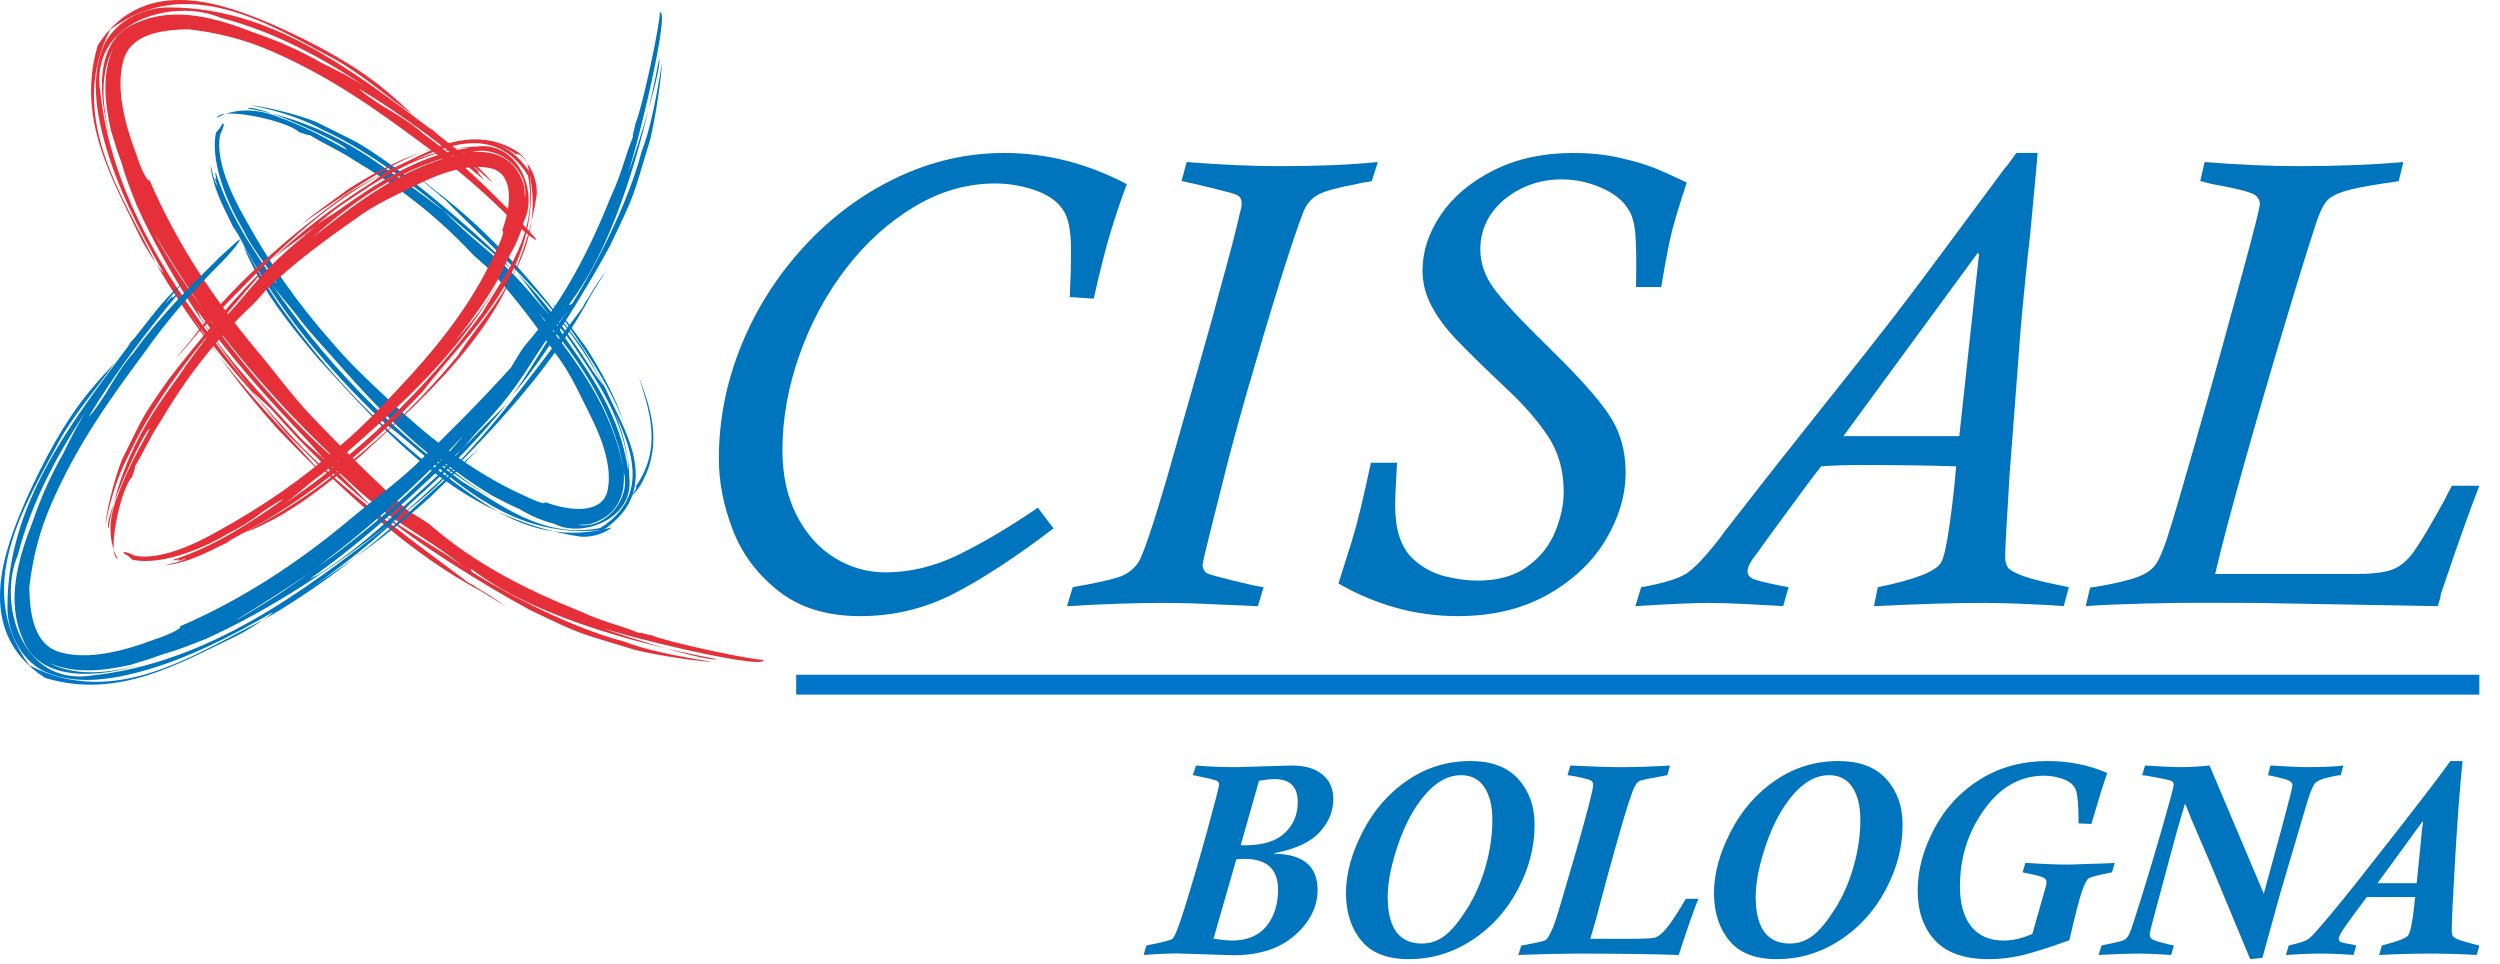 <?xml version="1.0" encoding="UTF-8" standalone="no"?><!DOCTYPE svg PUBLIC "-//W3C//DTD SVG 1.1//EN" "http://www.w3.org/Graphics/SVG/1.1/DTD/svg11.dtd"><svg width="100%" height="100%" viewBox="0 0 464 179" version="1.1" xmlns="http://www.w3.org/2000/svg" xmlns:xlink="http://www.w3.org/1999/xlink" xml:space="preserve" xmlns:serif="http://www.serif.com/" style="fill-rule:evenodd;clip-rule:evenodd;stroke-linejoin:round;stroke-miterlimit:2;"><g id="loghi"><path d="M192.625,94.233l2.904,3.831c-6.936,5.293 -13.102,9.331 -18.495,12.115c-5.404,2.78 -11.192,4.175 -17.375,4.175c-6.186,0 -11.251,-1.562 -15.189,-4.674c-3.945,-3.115 -6.772,-6.905 -8.485,-11.379c-1.716,-4.469 -2.566,-8.856 -2.566,-13.155c0,-7.21 1.388,-14.226 4.165,-21.045c2.773,-6.818 6.671,-12.951 11.693,-18.391c5.019,-5.441 10.737,-9.686 17.154,-12.741c6.417,-3.054 13.075,-4.58 19.971,-4.58c7.795,0 15.37,1.927 22.734,5.788c-1.024,2.72 -2.011,5.634 -2.958,8.733c-0.943,3.097 -2.007,7.273 -3.188,12.522l-4.447,-0.298c0.154,-2.997 0.238,-5.898 0.238,-8.702c0,-3.71 -0.532,-6.256 -1.596,-7.637c-1.067,-1.54 -2.797,-2.714 -5.183,-3.524c-2.385,-0.809 -4.828,-1.215 -7.307,-1.215c-5.209,0 -10.201,1.436 -14.978,4.296c-4.772,2.861 -8.994,6.672 -12.661,11.426c-3.67,4.758 -6.561,10.114 -8.672,16.076c-2.111,5.956 -3.165,11.858 -3.165,17.699c0,4.62 0.877,8.649 2.633,12.081c1.753,3.433 4.088,6.056 7.009,7.876c2.921,1.814 6.08,2.721 9.472,2.721c4.577,0 9.107,-1.088 13.584,-3.279c4.48,-2.188 9.385,-5.096 14.708,-8.719" style="fill:#0075bd;fill-rule:nonzero;"/><path d="M255.726,30.075l-1.121,3.523c-0.08,0.04 -0.298,0.091 -0.649,0.148c-0.355,0.063 -0.723,0.12 -1.098,0.177c-0.374,0.06 -0.598,0.11 -0.675,0.151c-3.828,0.709 -6.327,1.388 -7.512,2.041c-1.177,0.651 -2.07,1.626 -2.653,2.931c-1.063,2.679 -2.569,7.149 -4.52,13.399c-1.947,6.257 -3.901,12.808 -5.868,19.65c-1.967,6.841 -3.5,12.512 -4.601,17.016c-0.04,0.193 -0.689,2.777 -1.95,7.745c-1.258,4.972 -1.884,7.639 -1.884,7.993c0,0.596 0.231,1.087 0.706,1.479c0.311,0.277 3.202,1.044 8.672,2.309l1.944,0.354l-1.061,3.523c-1.886,-0.103 -4.225,-0.204 -7.022,-0.304c-3.851,-0.207 -7.394,-0.308 -10.62,-0.308c-5.235,0 -11.161,0.201 -17.785,0.612l1.067,-3.523c0.037,0 0.177,-0.03 0.411,-0.087c0.235,-0.057 0.552,-0.12 0.944,-0.181c0.391,-0.056 0.79,-0.124 1.188,-0.207c3.543,-0.669 5.851,-1.257 6.915,-1.777c1.061,-0.508 1.947,-1.258 2.664,-2.244c0.9,-1.379 2.71,-6.708 5.426,-15.98c0.117,-0.468 0.837,-2.998 2.148,-7.575c1.322,-4.573 2.135,-7.433 2.453,-8.582c0.823,-2.96 1.723,-6.119 2.68,-9.494c0.967,-3.373 1.686,-5.989 2.154,-7.843c2.128,-7.655 3.486,-12.861 4.075,-15.625c0.197,-0.589 0.295,-1.143 0.295,-1.655c0,-0.787 -0.338,-1.318 -1.004,-1.597c-0.391,-0.197 -1.937,-0.622 -4.631,-1.271c-2.699,-0.652 -4.54,-1.077 -5.513,-1.275l0.937,-3.523c6.373,0.509 12.134,0.767 17.29,0.767c7.087,0 13.156,-0.258 18.198,-0.767" style="fill:#0075bd;fill-rule:nonzero;"/><path d="M254.441,85.882l4.852,0c-0.118,2.047 -0.211,3.717 -0.268,4.998c-0.057,1.278 -0.084,2.275 -0.084,2.981c0,4.46 1.081,7.736 3.255,9.824c1.821,1.655 3.821,2.75 6.016,3.285c2.192,0.528 4.199,0.796 6.012,0.796c3.831,0 6.943,-0.887 9.335,-2.663c2.389,-1.774 4.098,-3.942 5.122,-6.504c1.031,-2.567 1.543,-4.988 1.543,-7.278c0,-4.024 -0.994,-7.501 -2.971,-10.438c-1.991,-2.94 -4.49,-5.805 -7.508,-8.611c-4.49,-4.253 -7.692,-7.392 -9.606,-9.415c-1.91,-2.032 -3.409,-4.079 -4.49,-6.15c-1.087,-2.061 -1.629,-4.239 -1.629,-6.524c0,-3.543 1.137,-6.989 3.406,-10.335c2.265,-3.349 5.531,-6.093 9.786,-8.241c4.266,-2.144 9.191,-3.218 14.795,-3.218c3.035,0 5.865,0.291 8.488,0.873c2.62,0.585 4.741,1.201 6.361,1.844c1.619,0.641 3.687,1.569 6.209,2.776c-1.338,4.065 -2.249,7.043 -2.724,8.937c-0.474,1.89 -1.043,4.764 -1.713,8.631l-0.301,1.834l-4.677,0c0.077,-4.38 0.04,-7.598 -0.117,-9.673c-0.16,-2.067 -0.575,-3.616 -1.245,-4.64c-0.987,-1.696 -2.676,-3.065 -5.062,-4.111c-2.392,-1.044 -4.868,-1.57 -7.434,-1.57c-2.723,0 -5.253,0.596 -7.585,1.777c-2.325,1.184 -4.155,2.743 -5.476,4.673c-1.322,1.938 -1.985,4.106 -1.985,6.508c0,2.527 0.82,4.935 2.463,7.22c1.636,2.289 5.186,6.093 10.639,11.419c5.213,5.089 8.83,9.154 10.847,12.192c2.017,3.038 3.021,6.568 3.021,10.593c0,4.219 -1.231,8.391 -3.697,12.513c-2.465,4.122 -6.056,7.514 -10.766,10.177c-4.714,2.661 -10.289,3.992 -16.719,3.992c-7.692,0 -15.066,-2.021 -22.118,-6.052c1.1,-3.437 1.93,-6.057 2.485,-7.873c0.549,-1.811 1.098,-3.861 1.653,-6.15c0.549,-2.288 1.181,-5.084 1.887,-8.397" style="fill:#0075bd;fill-rule:nonzero;"/><path d="M342.126,80.951l21.517,0l3.663,-33.785l-0.234,-0.235l-24.946,34.02Zm41.849,28.04l-0.947,3.507c-2.051,-0.164 -4.095,-0.278 -6.143,-0.355c-3.236,-0.164 -6.307,-0.241 -9.224,-0.241c-4.889,0 -11.506,0.197 -19.857,0.596l0.709,-3.507c6.932,-1.418 10.854,-2.957 11.76,-4.617c0.512,-0.833 1.044,-3.215 1.593,-7.163c0.552,-3.951 0.95,-7.504 1.184,-10.659c-4.65,-0.162 -10.418,-0.242 -17.314,-0.242c-3.074,0 -5.657,0.08 -7.745,0.242c-0.472,0.631 -0.823,1.08 -1.041,1.358c-0.214,0.277 -0.518,0.672 -0.913,1.185c-0.827,1.103 -2.633,3.559 -5.41,7.339c-2.777,3.795 -4.226,5.786 -4.343,5.99c-1.302,1.616 -1.95,2.799 -1.95,3.552c0,0.589 0.277,1.041 0.829,1.359c0.552,0.314 2.205,0.746 4.965,1.302c1.185,0.241 1.79,0.354 1.831,0.354l-1.004,3.507c-1.262,-0.084 -3.39,-0.204 -6.388,-0.355c-3.074,-0.164 -5.573,-0.241 -7.501,-0.241c-2.603,0 -7.116,0.197 -13.54,0.596l1.064,-3.507c3.982,-0.709 6.728,-1.529 8.247,-2.455c1.516,-0.931 3.577,-3.072 6.177,-6.428c0.471,-0.673 1.508,-2.02 3.105,-4.054c1.592,-2.032 3.034,-3.875 4.312,-5.535c1.278,-1.656 2.469,-3.172 3.577,-4.556l7.862,-9.917c3.701,-4.644 6.414,-8.057 8.127,-10.222c1.716,-2.164 3.506,-4.453 5.377,-6.875c1.874,-2.422 4.416,-5.788 7.628,-10.101c3.208,-4.305 7.558,-10.164 13.035,-17.568c0.274,-0.271 0.666,-0.767 1.178,-1.475c0.515,-0.709 0.849,-1.181 1.007,-1.416l3.961,0c-0.04,0.632 -0.224,2.727 -0.562,6.287c-0.335,3.563 -0.622,6.625 -0.856,9.184c-0.278,2.403 -0.593,5.353 -0.951,8.86c-0.351,3.5 -0.629,6.483 -0.826,8.946c-0.194,2.459 -0.442,5.698 -0.736,9.716c-0.298,4.011 -0.719,9.562 -1.272,16.645c-0.548,8.926 -0.826,14.015 -0.826,15.279c0,0.868 0.178,1.546 0.532,2.045c0.352,0.489 1.312,1.017 2.867,1.573c1.559,0.548 3.811,1.121 6.769,1.713c1.18,0.241 1.733,0.354 1.653,0.354" style="fill:#0075bd;fill-rule:nonzero;"/><path d="M408.361,33.599l0.82,-3.523c6.36,0.508 12.228,0.762 17.612,0.762c7.006,0 13.426,-0.254 19.261,-0.762l-0.833,3.523c-0.512,0.12 -1.515,0.277 -3.014,0.475c-3.196,0.471 -5.578,0.953 -7.157,1.445c-1.572,0.495 -2.663,1.117 -3.279,1.867c-0.612,0.746 -1.211,1.994 -1.8,3.727c-1.375,4.142 -3.389,10.63 -6.032,19.465c-2.653,8.83 -5.173,17.515 -7.568,26.054c-2.392,8.541 -4.145,15.176 -5.243,19.907l25.862,0c3.152,0 5.464,-0.268 6.943,-0.796c1.479,-0.533 2.817,-1.626 4.018,-3.286c1.208,-1.656 3.169,-4.948 5.885,-9.883c0.114,-0.315 0.305,-0.696 0.556,-1.148c0.261,-0.455 0.491,-0.88 0.682,-1.271l5.086,0c-1.854,4.757 -4.236,11.479 -7.156,20.178c0,0.268 -0.095,0.709 -0.295,1.312c-0.191,0.605 -0.295,0.89 -0.295,0.852c-0.116,0 -6.855,-0.123 -20.211,-0.354l-13.601,-0.24c-3.101,0 -6.153,-0.011 -9.154,-0.028c-3.004,-0.023 -6.812,0.028 -11.419,0.141c-4.606,0.12 -8.243,0.277 -10.926,0.481l0.829,-3.449c0.12,0 0.887,-0.113 2.302,-0.351c3.189,-0.585 5.497,-1.181 6.916,-1.773c1.418,-0.589 2.432,-1.362 3.044,-2.308c0.616,-0.945 1.295,-2.54 2.041,-4.788c0.9,-2.761 2.509,-8.201 4.828,-16.321c2.315,-8.124 4.065,-14.32 5.243,-18.599c1.178,-4.273 2.466,-8.977 3.854,-14.102c1.399,-5.122 2.288,-8.516 2.683,-10.171c0.392,-1.616 0.589,-2.543 0.589,-2.781c0,-0.628 -0.274,-1.16 -0.826,-1.596c-0.435,-0.357 -1.593,-0.749 -3.473,-1.18c-1.884,-0.432 -3.379,-0.73 -4.48,-0.89" style="fill:#0075bd;fill-rule:nonzero;"/><path d="M28.097,42.425c2.651,4.819 5.563,9.411 8.683,13.771c8.269,12.01 18.98,23.9 26.362,29.784c-9.377,-8.702 -18.312,-18.629 -26.362,-29.784c7.804,10.509 1.626,3.277 -7.482,-11.756c-0.226,-0.338 -0.714,-1.057 -1.201,-2.015m-2.703,-4.246c-0.983,-2.547 -2.008,-4.978 -2.733,-7.649l-0.958,-2.728l-1.133,-3.648c-1.096,-4.978 -1.722,-10.457 0.434,-15.133c-2.454,4.554 -2.19,10.547 -0.437,16.787c-2.297,-7.354 -3.385,-18.459 4.893,-21.606c7.065,-3.119 14.79,-0.833 21.648,1.841c4.334,1.468 8.561,3.326 12.702,5.703c3.012,1.456 5.93,2.943 8.632,4.753c-8.442,-5.714 -17.544,-10.634 -27.45,-13.181c-8.89,-3.807 -24.402,0.64 -22.385,13.683c2.32,21.527 15.439,39.32 28.53,55.846c-8.425,-10.941 -15.995,-22.023 -21.743,-34.668m70.028,3.064c-5.521,-5.586 -10.872,-10.212 -16.796,-14.381c-8.971,-6.683 -17.314,-12.581 -27.983,-17.252c-5.319,-2.357 -10.376,-3.555 -15.699,-4.178c-4.921,0.118 -10.759,0.821 -12.068,5.917c-1.385,5.074 0.23,11.615 2.507,17.527c0.357,1.337 1.958,5.148 2.36,4.535c4.963,11.576 11.949,22.124 19.906,31.609c3.36,3.98 6.552,8.419 10.156,12.215c5.889,6.159 11.795,12.019 17.974,17.6c0.98,0.632 3.181,1.859 3.926,2.468c8.638,7.526 18.283,12.274 28.156,16.234c3.793,1.802 7.005,2.431 10.702,3.938c0.433,-0.151 1.295,0.292 2.422,0.445c2.83,1.269 19.139,4.714 20.719,4.538c0.595,2.3 -32.574,-5.977 -31.837,-6.759c0.557,0.776 21.166,7.297 23.257,6.655c-39.883,-7.536 -47.286,-19.465 -45.518,-16.185c2.235,1.479 16.198,9.788 28.325,12.938c3.59,1.43 9.04,2.584 16.38,3.754c-4.411,-0.221 -13.479,-1.793 -15.502,-2.562c-9.538,-2.935 -8.223,-2.164 -18.515,-7.115c-8.209,-4.462 -21.997,-12.933 -27.966,-18.38c3.199,2.723 11.884,7.377 16.664,11.104c-10.392,-8.214 -13.038,-7.745 -23.147,-17.371c-0.941,-0.888 -2.162,-1.79 -3.332,-2.906c-1.028,-1.152 -1.994,-2.24 -3.215,-3.608c-7.816,-8.286 -14.62,-15.683 -21.042,-24.941c0.583,0.771 0.691,1.447 1.237,2.272c5.343,8.147 11.162,14.08 18.037,21.663c1.312,1.472 3.538,3.122 4.983,4.614c3.048,2.918 5.702,5.607 8.513,8.417c-6.201,-4.946 -12.862,-11.442 -18.445,-17.83c-1.23,-1.258 -2.844,-2.683 -3.847,-3.638c2.473,3.066 5.19,5.924 7.847,8.865c9.484,10.181 24.408,20.654 32.348,26.708c0.269,0.132 0.536,0.268 1.068,0.535l0.467,0.359c1.68,0.995 3.652,2.232 5.366,3.49l-4.587,-2.83c-12.476,-6.574 -24.543,-17.589 -35.124,-28.356c-2.356,-2.4 -5.765,-6.824 -7.982,-9.343c-6.618,-7.345 -12.737,-15.756 -17.57,-24.521c-4.354,-7.886 -8.305,-16.132 -10.138,-25.226c-0.848,-4.487 -1.153,-9.507 0.997,-14.144c2.295,-4.575 7.798,-6.881 12.161,-6.734c18.53,0.06 33.359,11.437 46.823,21.425l1.899,1.442l-0.7,-0.773l1.663,1.512c3.413,2.771 7.017,5.209 9.824,8.51c1.119,1.38 -2.232,-2.164 -3.478,-2.757c0.759,0.595 1.43,1.307 1.43,1.307c0,0 -0.224,-0.023 -0.448,-0.049c0.587,0.459 0.805,0.881 1.128,1.315c-7.249,-6.13 -14.875,-11.889 -23.065,-16.835c0.742,0.906 3.156,2.374 4.255,3.141c2.711,1.623 5.45,3.215 7.597,5.181c6.576,4.694 12.474,10.626 17.907,16.156l2.855,3.142c1.105,1.359 -1.821,-0.848 -3.855,-2.857" style="fill:#e52f39;fill-rule:nonzero;"/><path d="M61.916,10.871c5.274,2.915 9.906,7.045 14.756,10.467c-1.674,-1.555 -3.156,-2.954 -5.246,-4.677c-5.64,-4.672 -12.977,-8.575 -20.031,-11.756c-8.946,-3.885 -24.431,-10.244 -33.244,3.489c-4.076,13.638 2.743,24.899 7.811,35.504c0.518,1.069 1.858,3.324 2.949,4.955c-6.315,-12.827 -16.658,-27.41 -8.416,-43.404c14.529,-10.638 29.781,-0.748 41.421,5.422" style="fill:#e52f39;fill-rule:nonzero;"/><path d="M51.695,79.812c3.02,3.164 6.102,6.218 9.104,9.139c-2.546,-2.841 -6.067,-6.583 -8.835,-9.7c-3.977,-4.289 -7.836,-8.705 -11.385,-13.289c3.357,4.737 7.036,9.321 11.116,13.85" style="fill:#e52f39;fill-rule:nonzero;"/><path d="M28.91,48.852l1.867,3.121c2.932,4.76 6.193,9.48 9.801,13.989c-3.62,-4.926 -6.81,-10.085 -9.96,-15.345c-0.249,0.172 -0.949,-0.616 -1.708,-1.765" style="fill:#e52f39;fill-rule:nonzero;"/><path d="M42.426,115.888c4.818,-2.651 9.413,-5.566 13.77,-8.686c12.011,-8.268 23.9,-18.979 29.787,-26.362c-8.708,9.377 -18.634,18.315 -29.787,26.362c10.51,-7.804 3.28,-1.626 -11.756,7.485c-0.337,0.223 -1.054,0.714 -2.014,1.201m-4.244,2.703c-2.549,0.983 -4.98,2.008 -7.649,2.734l-2.73,0.959l-3.646,1.133c-4.98,1.091 -10.459,1.72 -15.136,-0.441c4.552,2.459 10.55,2.195 16.787,0.441c-7.354,2.301 -18.458,3.383 -21.606,-4.894c-3.118,-7.066 -0.835,-14.79 1.839,-21.649c1.468,-4.334 3.326,-8.56 5.702,-12.705c1.456,-3.009 2.944,-5.929 4.751,-8.632c-5.711,8.445 -10.631,17.547 -13.178,27.454c-3.802,8.888 0.64,24.398 13.685,22.387c21.529,-2.32 39.32,-15.441 55.843,-28.529c-10.94,8.422 -22.019,15.991 -34.662,21.742m3.059,-70.033c-5.586,5.523 -10.211,10.872 -14.381,16.796c-6.681,8.971 -12.581,17.313 -17.252,27.982c-2.354,5.321 -3.556,10.379 -4.176,15.699c0.119,4.924 0.822,10.759 5.921,12.071c5.07,1.388 11.614,-0.227 17.523,-2.507c1.338,-0.354 5.148,-1.957 4.536,-2.357c11.575,-4.966 22.121,-11.949 31.608,-19.909c3.981,-3.357 8.42,-6.552 12.218,-10.153c6.159,-5.892 12.017,-11.799 17.598,-17.977c0.632,-0.98 1.858,-3.184 2.467,-3.926c7.527,-8.637 12.272,-18.285 16.235,-28.156c1.799,-3.796 2.428,-7.007 3.935,-10.705c-0.151,-0.433 0.294,-1.295 0.445,-2.422c1.272,-2.83 4.714,-19.138 4.538,-20.722c2.3,-0.592 -5.975,32.578 -6.757,31.842c0.777,-0.559 7.292,-21.167 6.652,-23.258c-7.532,39.883 -19.462,47.288 -16.181,45.52c1.479,-2.235 9.787,-16.201 12.935,-28.325c1.43,-3.592 2.583,-9.043 3.756,-16.383c-0.227,4.411 -1.796,13.482 -2.564,15.502c-2.932,9.538 -2.162,8.224 -7.113,18.518c-4.462,8.207 -12.932,21.997 -18.38,27.969c2.723,-3.202 7.377,-11.887 11.102,-16.669c-8.212,10.391 -7.742,13.04 -17.368,23.15c-0.889,0.943 -1.787,2.161 -2.906,3.334c-1.156,1.028 -2.241,1.994 -3.609,3.213c-8.286,7.815 -15.682,14.62 -24.943,21.042c0.773,-0.584 1.453,-0.692 2.278,-1.238c8.147,-5.343 14.076,-11.162 21.659,-18.037c1.476,-1.311 3.122,-3.538 4.615,-4.98c2.918,-3.054 5.606,-5.705 8.419,-8.513c-4.946,6.199 -11.442,12.862 -17.83,18.442c-1.263,1.229 -2.685,2.844 -3.637,3.847c3.062,-2.472 5.921,-5.189 8.861,-7.846c10.184,-9.482 20.654,-24.409 26.708,-32.352c0.133,-0.266 0.266,-0.535 0.535,-1.067l0.36,-0.468c0.994,-1.677 2.232,-3.648 3.49,-5.362l-2.83,4.583c-6.572,12.478 -17.589,24.547 -28.357,35.127c-2.399,2.357 -6.824,5.764 -9.342,7.983c-7.346,6.62 -15.759,12.736 -24.521,17.569c-7.887,4.354 -16.133,8.309 -25.226,10.142c-4.487,0.844 -9.507,1.152 -14.145,-1c-4.575,-2.298 -6.883,-7.799 -6.733,-12.162c0.054,-18.529 11.433,-33.36 21.421,-46.823l1.443,-1.898l-0.777,0.696l1.516,-1.663c2.768,-3.413 5.21,-7.016 8.507,-9.821c1.379,-1.122 -2.162,2.23 -2.754,3.476c0.595,-0.759 1.304,-1.43 1.304,-1.43c0,0 -0.023,0.224 -0.046,0.447c0.456,-0.587 0.878,-0.804 1.312,-1.128c-6.128,7.249 -11.887,14.878 -16.833,23.066c0.907,-0.742 2.374,-3.157 3.142,-4.252c1.623,-2.714 3.215,-5.453 5.181,-7.601c4.694,-6.575 10.623,-12.472 16.155,-17.903l3.142,-2.859c1.36,-1.105 -0.847,1.822 -2.856,3.856" style="fill:#0075bd;fill-rule:nonzero;"/><path d="M10.868,82.064c2.915,-5.274 7.045,-9.906 10.467,-14.756c-1.555,1.674 -2.954,3.156 -4.677,5.246c-4.674,5.641 -8.578,12.981 -11.756,20.031c-3.884,8.95 -10.241,24.434 3.493,33.247c13.634,4.079 24.9,-2.743 35.503,-7.808c1.069,-0.518 3.324,-1.861 4.955,-2.948c-12.824,6.313 -27.413,16.656 -43.402,8.413c-10.643,-14.527 -0.753,-29.781 5.417,-41.425" style="fill:#0075c9;fill-rule:nonzero;"/><path d="M79.813,92.291c3.162,-3.022 6.218,-6.102 9.139,-9.107c-2.842,2.549 -6.584,6.068 -9.7,8.836c-4.289,3.977 -8.705,7.837 -13.286,11.387c4.734,-3.359 9.32,-7.037 13.847,-11.116" style="fill:#0075c9;fill-rule:nonzero;"/><path d="M48.853,115.075l3.122,-1.866c4.756,-2.935 9.479,-6.196 13.991,-9.802c-4.932,3.617 -10.088,6.808 -15.348,9.96c0.173,0.247 -0.618,0.946 -1.765,1.708" style="fill:#0075c9;fill-rule:nonzero;"/><path d="M107.275,97.41c5.159,0.898 9.807,-4.85 8.513,-9.677c-1.791,-12.764 -10.53,-23.796 -15.779,-29.572c6.609,8.389 13.886,17.606 15.779,29.572c-0.895,-5.614 -1.371,-6.317 -0.714,-3.861c0.348,1.314 3.292,10.946 -5.711,13.436c-0.354,0.04 -1.13,0.077 -2.088,0.102m-4.382,-0.187c-2.321,-0.586 -4.377,-1.49 -6.391,-2.697l-2.218,-1.028l-2.853,-1.473c-3.759,-2.21 -7.232,-4.762 -10.609,-7.45c3.21,2.914 6.773,5.736 11.581,8.455c-12.479,-6.937 -21.017,-15.841 -29.541,-25.447c-2.544,-2.957 -5.326,-5.767 -7.728,-9.008c-1.728,-2.244 -3.669,-4.264 -5.184,-6.538c9.649,14.325 21.75,27.005 35.872,37.394c7.38,4.35 14.89,10.585 25.558,8.585c11.83,-7.387 3.09,-19.634 0.331,-26.702c2.646,5.284 4.924,10.895 5.074,17.227c1.006,7.668 -8.637,11.427 -13.892,8.682m-62.062,-72.152c-0.807,4.581 1.876,10.677 4.717,15.629c4.481,8.082 9.359,15.261 16.002,22.765c3.222,3.801 6.558,6.973 10.114,10.285c7.048,6.669 15.498,13.706 25.45,18.159c1.045,0.498 4.156,2.02 4.031,1.28c4.716,1.717 10.19,2.161 11.495,-1.675c1.139,-4.055 -0.597,-9.398 -2.821,-13.866c-1.912,-3.812 -3.742,-8.05 -6.379,-11.566c-4.085,-5.821 -8.278,-11.544 -13.159,-16.595c-0.728,-0.66 -2.36,-2.011 -2.89,-2.632c-6.611,-7.039 -13.844,-12.495 -21.608,-17.073c-2.955,-1.963 -5.482,-2.98 -8.349,-4.739c-0.376,0.079 -1.084,-0.249 -1.974,-0.547c-2.269,-2.218 -15.209,-4.841 -15.184,-2.504c-0.527,0.048 4.414,-3.235 11.609,-0.192c6.572,2.339 12.603,6.294 12.504,5.934c-0.272,-0.983 -16.756,-8.64 -18.481,-7.615c16.382,2.794 25.246,11.258 30.28,14.422c5.11,3.694 6.354,4.853 5.526,4.062c-1.66,-1.515 -12.294,-10.192 -21.892,-14.56c-2.847,-1.541 -7.237,-3.352 -13.288,-4.482c3.631,0.267 11.096,2.445 12.716,3.357c7.516,3.807 6.589,2.898 14.45,8.476c6.267,4.79 16.717,13.507 21.255,18.586c-2.609,-2.422 -8.986,-7.6 -12.782,-11.056c7.825,7.968 10.046,7.921 17.553,16.988c0.694,0.847 1.532,1.796 2.458,2.813c0.816,1.026 1.451,2.091 2.292,3.405c5.49,7.881 10.606,15.053 12.113,25.156c-0.031,-0.901 -0.028,-1.42 -0.155,-2.304c-1.576,-8.639 -5.782,-14.586 -10.621,-21.769c-0.937,-1.395 -2.458,-3.168 -3.629,-4.488c-2.303,-2.728 -4.008,-5.459 -6.175,-8.011c4.677,4.759 9.47,11.053 13.379,17.167c0.779,1.295 1.912,2.757 2.621,3.722c-1.604,-3 -3.329,-5.918 -5.352,-8.626c-6.778,-9.779 -18.246,-19.923 -24.115,-25.968c-0.204,-0.148 -0.38,-0.328 -0.799,-0.607l-0.346,-0.353c-1.283,-1.026 -2.782,-2.292 -4.057,-3.541l3.488,2.9c9.487,7.107 18.6,17.255 26.206,27.708c1.853,2.207 3.895,6.589 5.391,9.067c2.669,6.477 11.292,18.298 -0.405,26.151c-18.6,2.082 -29.249,-11.1 -40.719,-19.906c-10.813,-10.193 -20.308,-21.788 -26.951,-34.595l-1.012,-1.728l0.289,0.822l-0.796,-1.704c-1.62,-3.251 -3.297,-6.617 -3.691,-10.073c-0.062,-1.436 0.391,2.474 1.235,3.389c-0.303,-0.745 -0.547,-1.499 -0.507,-1.505l0.283,0.219c-0.184,-0.562 -0.133,-0.944 -0.15,-1.374c2.278,7.316 6.646,14.223 11.329,20.747c-0.281,-0.944 -1.683,-2.866 -2.289,-3.821c-1.655,-2.105 -3.037,-4.36 -4.108,-6.519c-3.337,-5.592 -5.881,-12.923 -4.838,-17.708c0.56,-0.561 0.917,-1.025 1.164,-1.601c0.589,-0.249 0.105,0.933 -0.428,2.094" style="fill:#0075bd;fill-rule:nonzero;"/><path d="M53.222,58.535c-3.003,-4.107 -5.629,-8.583 -8.003,-13.002c0.586,1.875 1.439,3.356 2.459,5.404c2.935,5.44 7.34,10.887 11.535,15.83c12.465,13.507 25.824,29.376 48.368,32.813c1.161,0.176 3.926,-0.051 6.008,-1.697c-16.481,4.342 -25.884,-6.597 -35.702,-12.997c-9.416,-7.731 -17.6,-16.609 -24.665,-26.351" style="fill:#0075c9;fill-rule:nonzero;"/><path d="M108.924,64.71c-2.232,-3.012 -4.326,-6.113 -6.637,-8.802c1.937,2.573 4.317,6.306 6.342,9.233c2.725,4.217 5.351,8.544 7.198,13.368c-1.66,-4.899 -4.102,-9.371 -6.903,-13.799" style="fill:#0075c9;fill-rule:nonzero;"/><path d="M115.92,92.72c1.693,-0.649 2.657,-2.004 3.463,-3.606c3.704,-7.241 1.151,-13.802 -0.82,-19.276c1.693,5.838 4.63,12.972 -0.542,20.409c0.278,0.211 -0.281,1.593 -2.101,2.473" style="fill:#0075c9;fill-rule:nonzero;"/><path d="M97.408,36.706c0.887,-5.155 -4.855,-9.805 -9.683,-8.51c-12.767,1.791 -23.798,10.528 -29.571,15.777c8.385,-6.61 17.606,-13.884 29.571,-15.777c-5.614,0.896 -6.317,1.371 -3.863,0.714c1.319,-0.351 10.945,-3.289 13.441,5.708c0.04,0.355 0.074,1.131 0.105,2.088m-0.187,4.383c-0.584,2.319 -1.487,4.379 -2.694,6.393l-1.028,2.218l-1.473,2.853c-2.207,3.762 -4.763,7.232 -7.451,10.609c2.916,-3.21 5.737,-6.773 8.457,-11.581c-6.938,12.479 -15.842,21.018 -25.448,29.541c-2.957,2.544 -5.767,5.325 -9.006,7.728c-2.243,1.728 -4.263,3.669 -6.538,5.184c14.326,-9.645 27,-21.751 37.391,-35.875c4.351,-7.377 10.592,-14.892 8.578,-25.557c-7.389,-11.825 -19.638,-3.091 -26.705,-0.33c5.283,-2.645 10.897,-4.925 17.226,-5.076c7.669,-1.003 11.43,8.635 8.691,13.893m-72.152,62.069c4.584,0.799 10.68,-1.881 15.634,-4.719c8.082,-4.482 15.261,-9.36 22.762,-16.005c3.802,-3.218 6.975,-6.561 10.289,-10.114c6.666,-7.048 13.705,-15.498 18.155,-25.45c0.499,-1.045 2.02,-4.158 1.278,-4.031c1.72,-4.716 2.156,-10.187 -1.68,-11.495c-4.057,-1.142 -9.402,0.594 -13.867,2.818c-3.815,1.912 -8.053,3.742 -11.566,6.383c-5.824,4.082 -11.543,8.274 -16.595,13.161c-0.659,0.725 -2.011,2.356 -2.628,2.89c-7.04,6.611 -12.496,13.846 -17.071,21.611c-1.963,2.958 -2.98,5.481 -4.736,8.349c0.076,0.377 -0.253,1.088 -0.547,1.977c-2.218,2.266 -4.844,15.209 -2.505,15.184c0.049,0.526 -3.234,-4.414 -0.195,-11.613c2.34,-6.569 6.295,-12.602 5.935,-12.503c-0.983,0.272 -8.637,16.758 -7.615,18.484c2.793,-16.382 11.258,-25.249 14.419,-30.286c3.697,-5.108 4.853,-6.351 4.063,-5.527c-1.516,1.663 -10.19,12.297 -14.558,21.895c-1.541,2.85 -3.349,7.238 -4.479,13.292c0.263,-3.635 2.445,-11.096 3.357,-12.717c3.804,-7.517 2.895,-6.589 8.473,-14.45c4.787,-6.269 13.501,-16.725 18.58,-21.263c-2.421,2.612 -7.6,8.991 -11.053,12.787c7.966,-7.83 7.918,-10.05 16.983,-17.554c0.849,-0.698 1.798,-1.536 2.816,-2.462c1.022,-0.817 2.087,-1.453 3.401,-2.292c7.881,-5.493 15.06,-10.609 25.156,-12.116c-0.898,0.031 -1.416,0.028 -2.3,0.159c-8.64,1.572 -14.589,5.781 -21.773,10.617c-1.391,0.94 -3.168,2.462 -4.484,3.632c-2.728,2.302 -5.462,4.008 -8.015,6.177c4.762,-4.682 11.057,-9.472 17.167,-13.384c1.295,-0.78 2.759,-1.912 3.723,-2.62c-2.997,1.603 -5.915,3.331 -8.626,5.351c-9.779,6.781 -19.921,18.251 -25.963,24.124c-0.147,0.204 -0.329,0.377 -0.606,0.796l-0.354,0.349c-1.026,1.283 -2.292,2.778 -3.539,4.059l2.898,-3.49c7.105,-9.49 17.249,-18.606 27.705,-26.212c2.207,-1.855 6.587,-3.898 9.065,-5.394c6.476,-2.671 18.3,-11.286 26.153,0.405c2.099,18.603 -11.093,29.255 -19.898,40.72c-10.195,10.812 -21.781,20.313 -34.591,26.957l-1.731,1.007l0.821,-0.292l-1.702,0.802c-3.253,1.618 -6.618,3.292 -10.071,3.689c-1.436,0.062 2.47,-0.391 3.385,-1.238c-0.745,0.303 -1.498,0.55 -1.504,0.51l0.215,-0.28c-0.561,0.181 -0.943,0.13 -1.371,0.146c7.315,-2.277 14.224,-6.645 20.751,-11.328c-0.947,0.283 -2.87,1.683 -3.825,2.289c-2.105,1.655 -4.359,3.04 -6.518,4.108c-5.592,3.337 -12.921,5.881 -17.713,4.844c-0.559,-0.561 -1.023,-0.915 -1.595,-1.165c-0.247,-0.586 0.929,-0.101 2.09,0.428" style="fill:#e52f39;fill-rule:nonzero;"/><path d="M58.536,90.764c-4.104,3.003 -8.581,5.629 -13,8c1.873,-0.587 3.357,-1.437 5.405,-2.456c5.437,-2.936 10.887,-7.343 15.827,-11.538c13.504,-12.465 29.382,-25.821 32.807,-48.371c0.179,-1.161 -0.054,-3.926 -1.703,-6.005c4.36,16.478 -6.586,25.883 -12.982,35.702c-7.736,9.413 -16.612,17.6 -26.354,24.668" style="fill:#e52f39;fill-rule:nonzero;"/><path d="M64.703,35.06c-3.012,2.229 -6.114,4.325 -8.805,6.635c2.576,-1.939 6.306,-4.318 9.235,-6.341c4.216,-2.725 8.541,-5.354 13.365,-7.2c-4.898,1.659 -9.368,4.101 -13.795,6.906" style="fill:#e52f39;fill-rule:nonzero;"/><path d="M97.872,30.393c-0.552,-1.434 -1.691,-2.244 -3.051,-2.932c-6.13,-3.139 -11.685,-0.974 -16.323,0.694c4.944,-1.434 10.986,-3.923 17.281,0.462c0.181,-0.236 1.345,0.235 2.093,1.776" style="fill:#e52f39;fill-rule:nonzero;"/><rect x="147.774" y="125.232" width="312.386" height="3.689" style="fill:#0075c9;"/><path d="M230.268,156.885c3.666,0.101 6.347,-0.618 8.046,-2.156c1.698,-1.539 2.547,-3.485 2.547,-5.839c0,-2.859 -1.429,-4.288 -4.287,-4.288c-0.723,0 -1.69,0.101 -2.901,0.303l-3.405,11.98Zm-5.044,17.352c1.631,0.218 2.766,0.328 3.405,0.328c2.825,0 4.96,-0.883 6.406,-2.649c1.446,-1.765 2.169,-4.035 2.169,-6.809c0,-3.8 -2.077,-5.701 -6.229,-5.701c-0.404,0 -0.909,0.026 -1.514,0.077l-4.237,14.754Zm-3.253,-32.157c2.337,0.201 4.833,0.303 7.49,0.303l10.265,-0.303c2.488,0 4.401,0.563 5.738,1.69c1.337,1.127 2.005,2.64 2.005,4.539c0,2.221 -0.841,4.26 -2.522,6.117c-1.681,1.857 -4.49,3.165 -8.424,3.922l0,0.1c5.347,0.085 8.02,2.321 8.02,6.709c0,3.128 -1.4,5.931 -4.199,8.412c-2.8,2.48 -6.604,3.72 -11.412,3.72l-10.392,-0.328c-1.799,0 -3.893,0.092 -6.28,0.278l0.505,-1.741c0.403,-0.117 0.832,-0.211 1.286,-0.277c2.018,-0.42 3.186,-0.732 3.506,-0.934c0.42,-0.268 1.185,-2.177 2.295,-5.724c1.395,-4.491 2.783,-9.232 4.161,-14.225c1.497,-5.465 2.245,-8.365 2.245,-8.702c0,-0.336 -0.151,-0.58 -0.454,-0.731c-0.303,-0.152 -1.429,-0.429 -3.38,-0.833c-0.084,0 -0.243,-0.033 -0.479,-0.101c-0.302,-0.066 -0.488,-0.1 -0.554,-0.1l0.58,-1.791Z" style="fill:#0075bd;fill-rule:nonzero;"/><path d="M263.914,175.12c1.547,0 2.951,-0.479 4.212,-1.437c1.261,-0.959 2.631,-2.602 4.111,-4.931c1.479,-2.329 2.639,-4.964 3.48,-7.907c0.841,-2.942 1.261,-5.827 1.261,-8.651c0,-2.589 -0.496,-4.623 -1.487,-6.103c-0.993,-1.48 -2.439,-2.219 -4.339,-2.219c-2.32,0 -4.51,1.176 -6.57,3.53c-2.06,2.355 -3.745,5.431 -5.057,9.232c-1.311,3.799 -1.967,7.07 -1.967,9.81c0,5.784 2.119,8.676 6.356,8.676m8.979,-33.871c3.934,0 6.906,1.117 8.916,3.353c2.008,2.237 3.013,5.062 3.013,8.475c0,4.137 -1.055,8.172 -3.165,12.105c-2.11,3.936 -4.956,7.059 -8.537,9.371c-3.582,2.312 -7.457,3.467 -11.627,3.467c-4.019,0 -6.97,-1.151 -8.853,-3.455c-1.883,-2.302 -2.825,-5.246 -2.825,-8.827c0,-3.548 1.022,-7.318 3.065,-11.311c2.042,-3.994 4.817,-7.189 8.323,-9.584c3.505,-2.397 7.402,-3.594 11.69,-3.594" style="fill:#0075bd;fill-rule:nonzero;"/><path d="M315.214,166.823c-0.757,1.799 -1.967,5.271 -3.632,10.416c-5.162,-0.168 -11.459,-0.252 -18.89,-0.252c-2.809,0 -6.44,0.084 -10.896,0.252l0.555,-1.74c0.05,-0.017 0.227,-0.051 0.53,-0.102c2.252,-0.403 3.568,-0.701 3.947,-0.894c0.378,-0.194 0.903,-1.123 1.576,-2.787c0.387,-0.993 1.698,-5.36 3.935,-13.103c2.235,-7.743 3.354,-12.068 3.354,-12.977c0,-0.403 -0.198,-0.688 -0.593,-0.857c-0.395,-0.168 -1.341,-0.403 -2.837,-0.706c-0.068,0 -0.286,-0.033 -0.656,-0.102c-0.387,-0.066 -0.614,-0.099 -0.681,-0.099l0.53,-1.791c3.867,0.201 7.07,0.303 9.609,0.303c2.606,0 5.565,-0.102 8.878,-0.303l-0.479,1.791c-3.027,0.537 -4.717,0.882 -5.07,1.033c-0.353,0.151 -0.664,0.471 -0.933,0.959c-0.269,0.487 -0.668,1.534 -1.198,3.14c-0.529,1.606 -1.392,4.54 -2.585,8.801c-1.194,4.263 -2.06,7.45 -2.598,9.559c-0.538,2.111 -1.177,4.402 -1.917,6.873l7.794,0c2.118,0 3.488,-0.066 4.111,-0.201c0.622,-0.135 1.361,-0.711 2.219,-1.729c0.858,-1.016 2.059,-2.845 3.607,-5.484l2.32,0Z" style="fill:#0075bd;fill-rule:nonzero;"/><path d="M332.213,175.12c1.547,0 2.951,-0.479 4.212,-1.437c1.261,-0.959 2.631,-2.602 4.111,-4.931c1.479,-2.329 2.639,-4.964 3.48,-7.907c0.841,-2.942 1.261,-5.827 1.261,-8.651c0,-2.589 -0.496,-4.623 -1.487,-6.103c-0.993,-1.48 -2.439,-2.219 -4.339,-2.219c-2.32,0 -4.51,1.176 -6.57,3.53c-2.06,2.355 -3.745,5.431 -5.057,9.232c-1.311,3.799 -1.967,7.07 -1.967,9.81c0,5.784 2.119,8.676 6.356,8.676m8.979,-33.871c3.934,0 6.906,1.117 8.916,3.353c2.008,2.237 3.013,5.062 3.013,8.475c0,4.137 -1.055,8.172 -3.165,12.105c-2.11,3.936 -4.956,7.059 -8.537,9.371c-3.582,2.312 -7.457,3.467 -11.627,3.467c-4.019,0 -6.97,-1.151 -8.853,-3.455c-1.883,-2.302 -2.825,-5.246 -2.825,-8.827c0,-3.548 1.022,-7.318 3.065,-11.311c2.042,-3.994 4.817,-7.189 8.323,-9.584c3.505,-2.397 7.402,-3.594 11.69,-3.594" style="fill:#0075bd;fill-rule:nonzero;"/><path d="M392.491,160.139l-0.505,1.765c-2.455,0.488 -3.88,0.849 -4.275,1.085c-0.395,0.235 -0.836,1.072 -1.324,2.509c-0.488,1.438 -1.261,4.444 -2.32,9.016c-3.784,1.362 -6.696,2.287 -8.739,2.775c-2.043,0.487 -4.108,0.731 -6.192,0.731c-4.506,0 -7.835,-1.155 -9.988,-3.468c-2.152,-2.311 -3.228,-5.409 -3.228,-9.294c0,-3.749 1.022,-7.557 3.064,-11.426c2.043,-3.866 4.889,-6.93 8.538,-9.192c3.648,-2.261 7.818,-3.392 12.51,-3.392c3.984,0 7.675,0.74 11.072,2.219c-0.639,1.783 -1.623,4.936 -2.951,9.458l-2.371,-0.1c0,-3.162 -0.16,-5.205 -0.479,-6.129c-0.32,-0.925 -1.077,-1.61 -2.27,-2.056c-1.194,-0.445 -2.413,-0.669 -3.657,-0.669c-4.406,0 -8.109,2.094 -11.11,6.281c-3.002,4.186 -4.502,8.946 -4.502,14.275c0,3.178 0.693,5.645 2.081,7.403c1.387,1.756 3.4,2.635 6.04,2.635c1.698,0 3.472,-0.412 5.322,-1.237l2.496,-8.801c0.084,-0.302 0.127,-0.589 0.127,-0.858c0,-0.37 -0.249,-0.659 -0.744,-0.87c-0.496,-0.21 -1.728,-0.508 -3.695,-0.895l0.529,-1.765c3.161,0.219 5.843,0.327 8.046,0.327c0.252,0 1.253,-0.033 3.002,-0.1l3.934,-0.127c0.874,-0.034 1.403,-0.067 1.589,-0.1" style="fill:#0075bd;fill-rule:nonzero;"/><path d="M434.938,142.081l-0.504,1.791c-0.37,0 -1.182,0.145 -2.434,0.44c-1.253,0.294 -2.06,0.686 -2.421,1.173c-0.362,0.489 -0.812,1.597 -1.349,3.33l-5.095,17.249l-3.229,11.704c-1.429,0.151 -2.186,0.236 -2.27,0.251l-4.993,-12.004c-1.732,-4.204 -3.195,-7.671 -4.389,-10.404c-1.194,-2.732 -2.077,-4.855 -2.648,-6.369l-0.101,0c-0.858,2.825 -1.74,5.953 -2.648,9.383l-2.547,9.482c-0.774,2.876 -1.186,4.449 -1.236,4.717c-0.051,0.27 -0.076,0.504 -0.076,0.707c0,0.353 0.172,0.635 0.517,0.844c0.344,0.211 1.408,0.526 3.191,0.946c0.033,0 0.159,0.034 0.378,0.101c0.235,0.051 0.37,0.076 0.403,0.076l-0.529,1.74c-2.337,-0.168 -4.456,-0.252 -6.356,-0.252c-1.564,0 -3.935,0.084 -7.112,0.252l0.554,-1.74c0.051,-0.017 0.219,-0.059 0.505,-0.127c1.849,-0.369 3.018,-0.645 3.506,-0.832c0.487,-0.185 0.883,-0.613 1.185,-1.286c0.302,-0.673 1.118,-3.156 2.447,-7.452c1.328,-4.297 2.618,-8.639 3.871,-13.028c1.253,-4.388 1.879,-6.75 1.879,-7.087c0,-0.302 -0.105,-0.53 -0.315,-0.68c-0.211,-0.153 -1.131,-0.379 -2.762,-0.682c-1.631,-0.303 -2.556,-0.453 -2.775,-0.453l0.53,-1.791c3.245,0.201 5.414,0.303 6.508,0.303c1.765,0 3.589,-0.102 5.472,-0.303l10.064,23.809l3.279,-12.032c1.361,-5.043 2.042,-7.75 2.042,-8.121c0,-0.352 -0.227,-0.642 -0.681,-0.869c-0.454,-0.227 -1.74,-0.559 -3.859,-0.996l0.455,-1.791c3.177,0.201 5.456,0.303 6.835,0.303c2.958,0 5.195,-0.102 6.708,-0.303" style="fill:#0075bd;fill-rule:nonzero;"/><path d="M449.718,152.547l-0.101,-0.102c-5.111,7.063 -7.903,10.888 -8.374,11.477l7.289,0l0.682,-6.76c0.218,-2.437 0.386,-3.976 0.504,-4.615m10.441,22.951l-0.479,1.74c-2.925,-0.168 -5.742,-0.252 -8.449,-0.252c-2.976,0 -6.196,0.084 -9.659,0.252l0.504,-1.74c0.017,-0.016 0.126,-0.051 0.328,-0.101c2.539,-0.656 4.031,-1.223 4.477,-1.703c0.445,-0.479 0.844,-2.34 1.197,-5.586c0.068,-0.824 0.135,-1.362 0.203,-1.614l-9.005,0c-1.849,2.455 -3.178,4.262 -3.985,5.422c-0.806,1.16 -1.209,1.917 -1.209,2.271c0,0.337 0.13,0.559 0.391,0.668c0.26,0.11 0.986,0.264 2.181,0.466c0.084,0.017 0.202,0.05 0.353,0.101c0.168,0.051 0.277,0.076 0.327,0.076l-0.529,1.74c-2.185,-0.168 -4.212,-0.252 -6.079,-0.252c-1.748,0 -3.901,0.084 -6.455,0.252l0.503,-1.74l1.74,-0.454c0.925,-0.235 1.623,-0.53 2.094,-0.883c0.471,-0.352 1.954,-2.03 4.452,-5.032c2.497,-3.001 6.481,-8.016 11.954,-15.044c5.474,-7.028 8.731,-11.308 9.774,-12.837l2.269,0c-0.487,4.691 -0.945,10.705 -1.374,18.045c-0.428,7.34 -0.642,11.791 -0.642,13.356c0,0.52 0.079,0.898 0.238,1.134c0.161,0.236 0.577,0.471 1.25,0.705c0.672,0.237 1.882,0.573 3.63,1.01" style="fill:#0075bd;fill-rule:nonzero;"/></g></svg>